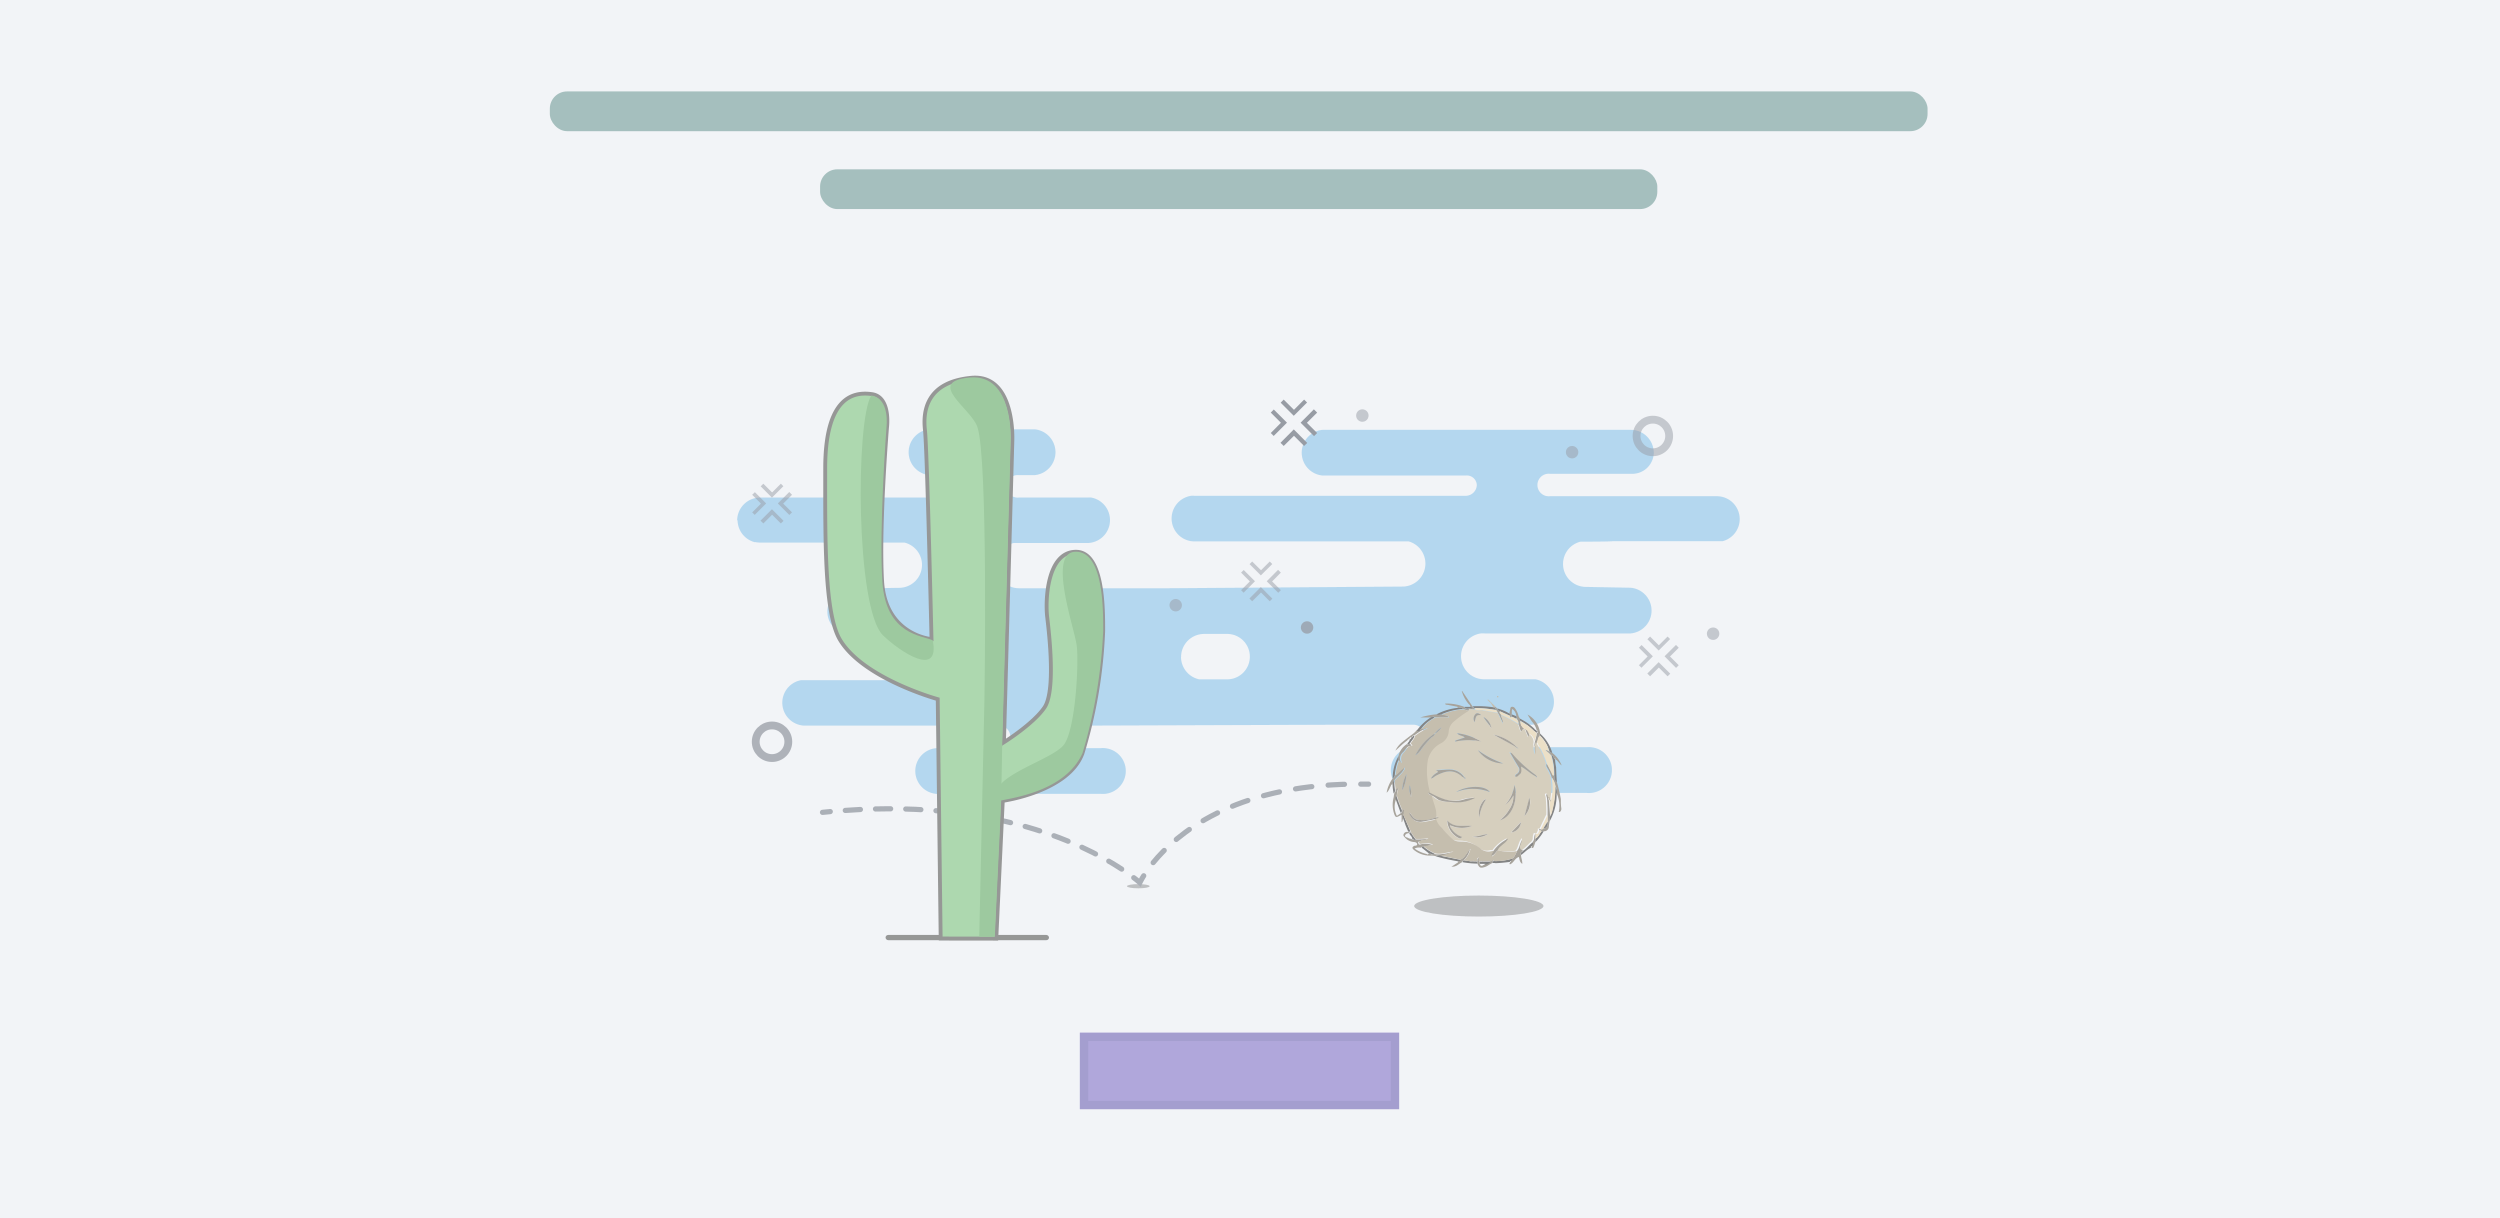 <svg xmlns="http://www.w3.org/2000/svg" viewBox="0 0 297.5 145"><defs><style>.a{fill:#f2f4f7;}.b,.j,.k{opacity:0.5;}.c{fill:#6e5abf;}.d{fill:#5547a8;}.e{fill:#a5bfbe;}.f,.m{opacity:0.75;}.g,.k,.l,.p,.q,.r{fill:none;}.h{fill:#4ea8e2;}.i,.j,.m{fill:#3c4352;}.j,.k,.l,.m{isolation:isolate;}.k,.l{stroke:#3c4352;stroke-width:0.93px;}.k,.l,.p,.q,.r,.s{stroke-miterlimit:10;}.l{opacity:0.74;}.n{fill:#212121;}.o{fill:#3a3a36;}.p,.q,.r{stroke:#646b77;stroke-linecap:round;stroke-width:0.62px;}.q{stroke-dasharray:1.8 1.8;}.r{stroke-dasharray:1.95 1.95;}.s{fill:#68bc68;stroke:#3a3a36;stroke-width:0.46px;}.t{fill:#479e47;}.u{fill:#eeb561;}.v{fill:#5c5240;}.w{fill:#141311;}.x{fill:#988765;}.y{fill:#baaa86;}.z{fill:#e6cb98;}.aa{fill:#fdfdfd;}</style></defs><rect class="a" x="-1.5" y="-1" width="302" height="149"/><g class="b"><rect class="c" x="129" y="123.38" width="37" height="8.12"/><path class="d" d="M165.5,123.88V131h-36v-7.12h36m1-1h-38V132h38v-9.12Z"/></g><rect class="e" x="65.43" y="10.88" width="163.95" height="4.73" rx="2.05"/><rect class="e" x="97.59" y="20.15" width="99.63" height="4.73" rx="2.05"/><g class="b"><g class="f"><path class="g" d="M143.27,75.45l2.85,0a2.7,2.7,0,0,1-.22,5.4l-3.23,0a2.74,2.74,0,0,1,.6-5.38Z"/><path class="h" d="M87.77,61.89v0a2.73,2.73,0,0,0,2,2.62h.13a2.78,2.78,0,0,0,.58.06h17.16a2.73,2.73,0,0,1-.58,5.38l-6.15.1a2.74,2.74,0,0,0,0,5.45l6.15,0a2.73,2.73,0,1,1,.49,5.44,4,4,0,0,1-.49,0H95.32a2.73,2.73,0,0,0,.37,5.41h23.2a1.34,1.34,0,0,1,0,2.68h-7a2.73,2.73,0,0,0-.48,5.44,1.93,1.93,0,0,0,.48,0H131a2.73,2.73,0,0,0,.48-5.44,1.93,1.93,0,0,0-.48,0h-3.68a1.34,1.34,0,0,1,0-2.68h1.76l30.76-.11h8.34a1.34,1.34,0,0,1,0,2.68h.32a2.73,2.73,0,1,0-.52,5.44,4.51,4.51,0,0,0,.52,0h20.33a2.73,2.73,0,0,0,.52-5.44,2.26,2.26,0,0,0-.52,0H176.7a1.34,1.34,0,0,1,0-2.68h5.6a2.73,2.73,0,0,0,.4-5.41h-6a2.74,2.74,0,0,1-.49-5.45,4,4,0,0,1,.49,0h1.34v0h16a2.73,2.73,0,0,0,0-5.44l-5.38-.1a2.73,2.73,0,0,1-.58-5.38s3.65,0,3.83-.06H205a2.72,2.72,0,0,0-.7-5.35l-19.89,0v0h0a1.34,1.34,0,1,1,0-2.67h9.65a2.56,2.56,0,0,0,2.74-2.5,2.74,2.74,0,0,0-2.74-2.73H157.4a2.73,2.73,0,0,0,0,5.44h17a1.19,1.19,0,0,1,1.34,1.15A1.33,1.33,0,0,1,174.4,59l-1,0H142.13a2.56,2.56,0,0,0-.39,0,2.73,2.73,0,0,0-2.32,2.7h0a2.73,2.73,0,0,0,2.73,2.73h25.49a2.74,2.74,0,0,1-.62,5.37L139.15,70,139,70H121.19a2.73,2.73,0,0,1-.58-5.38h8.86a2.73,2.73,0,0,0,.4-5.41,1.75,1.75,0,0,0-.4,0h-7l-1.26,0a1.34,1.34,0,1,1,0-2.67h1.94a2.74,2.74,0,0,0,0-5.45H110.58a2.74,2.74,0,0,0,0,5.45H115a1.34,1.34,0,0,1,0,2.67h0l-24.55,0a2.74,2.74,0,0,0-2.73,2.74Zm52.78,16.29a2.74,2.74,0,0,1,2.74-2.74l2.85,0a2.7,2.7,0,0,1-.22,5.4l-3.23,0a2.75,2.75,0,0,1-2.15-2.64Z"/></g><polygon class="i" points="155.54 47.9 155.19 47.55 153.98 48.77 152.76 47.55 152.4 47.92 153.96 49.48 155.54 47.9"/><polygon class="i" points="152.38 52.69 152.76 53.07 153.98 51.86 155.19 53.07 155.56 52.71 153.96 51.1 152.38 52.69"/><polygon class="i" points="151.58 48.73 151.22 49.1 152.43 50.31 151.22 51.53 151.57 51.88 153.15 50.3 151.58 48.73"/><polygon class="i" points="156.37 51.9 156.74 51.53 155.52 50.31 156.74 49.1 156.35 48.71 154.77 50.3 156.37 51.9"/><polygon class="j" points="198.74 76.05 198.44 75.75 197.4 76.79 196.36 75.75 196.04 76.07 197.38 77.41 198.74 76.05"/><polygon class="j" points="196.03 80.15 196.36 80.48 197.4 79.44 198.44 80.48 198.76 80.17 197.38 78.8 196.03 80.15"/><polygon class="j" points="195.35 76.76 195.03 77.08 196.07 78.12 195.03 79.16 195.33 79.46 196.69 78.1 195.35 76.76"/><polygon class="j" points="199.45 79.48 199.77 79.16 198.73 78.12 199.77 77.08 199.44 76.75 198.08 78.1 199.45 79.48"/><polygon class="j" points="151.4 67.12 151.1 66.82 150.06 67.86 149.01 66.82 148.7 67.13 150.04 68.47 151.4 67.12"/><polygon class="j" points="148.68 71.22 149.01 71.55 150.06 70.51 151.1 71.55 151.41 71.24 150.04 69.86 148.68 71.22"/><polygon class="j" points="148 67.83 147.69 68.14 148.73 69.19 147.69 70.23 147.99 70.53 149.34 69.17 148 67.83"/><polygon class="j" points="152.11 70.54 152.42 70.23 151.38 69.19 152.42 68.14 152.09 67.81 150.74 69.17 152.11 70.54"/><polygon class="j" points="93.22 57.86 92.92 57.56 91.88 58.6 90.84 57.56 90.52 57.87 91.86 59.22 93.22 57.86"/><polygon class="j" points="90.5 61.96 90.84 62.29 91.88 61.25 92.92 62.29 93.24 61.98 91.86 60.6 90.5 61.96"/><polygon class="j" points="89.83 58.57 89.51 58.88 90.55 59.93 89.51 60.97 89.81 61.27 91.17 59.91 89.83 58.57"/><polygon class="j" points="93.93 61.28 94.25 60.97 93.2 59.93 94.25 58.88 93.92 58.55 92.56 59.91 93.93 61.28"/><circle class="k" cx="196.69" cy="51.88" r="1.94"/><circle class="l" cx="91.87" cy="88.27" r="1.94"/><circle class="j" cx="139.91" cy="72.02" r="0.74"/><circle class="j" cx="203.86" cy="75.41" r="0.74"/><circle class="j" cx="174.65" cy="86.67" r="0.74"/><circle class="j" cx="162.12" cy="49.45" r="0.74"/><circle class="j" cx="187.08" cy="53.81" r="0.74"/><circle class="m" cx="155.54" cy="74.67" r="0.74"/><circle class="j" cx="126.66" cy="50.47"/><g class="b"><ellipse class="n" cx="175.98" cy="107.82" rx="7.69" ry="1.25"/></g><g class="b"><ellipse class="n" cx="135.46" cy="105.46" rx="1.35" ry="0.25"/></g><rect class="o" x="105.38" y="111.26" width="19.45" height="0.62" rx="0.31"/><path class="p" d="M97.88,96.67l.92-.09"/><path class="q" d="M100.59,96.44c19-1.37,29.9,4.86,33.62,7.48"/><path class="p" d="M134.92,104.45a9,9,0,0,1,.72.59c.14-.28.29-.55.46-.82"/><path class="r" d="M137.23,102.65c2.75-3.38,9.52-9.16,23.72-9.34"/><path class="p" d="M161.93,93.31h.93"/><path class="s" d="M118.56,111.69l.77-16.39s7.87-1.09,9.49-5.68a57.52,57.52,0,0,0,2.46-14.52c0-2.52.06-9.52-3.3-9.44s-3.61,5.7-3.36,7.8,1,8.76-.32,10.72-4.83,4.15-4.83,4.15l1-35.88s.38-8-4.91-7.49-5.75,3.92-5.49,6.21.78,24.88.78,24.88-5.49-.44-5.88-6.89.59-18.36.59-18.36.45-3.58-1.81-3.9-5.55.39-5.55,8.84S98.09,73.14,100,76.2c2.82,4.59,11.59,7,11.59,7l.35,28.48Z"/><path class="t" d="M118.94,95.3c1.49-.35,7.84-1.11,9.88-5.68a60.16,60.16,0,0,0,2.46-14.52c0-2.52.06-9.52-3.3-9.44s-.11,9.08.15,11.18-.13,9.76-1.48,11.72S116.77,92.58,118.94,95.3Z"/><path class="t" d="M118.38,111.47l.76-16.16.13-7,1-35.89s.39-8-4.9-7.49.2,3.68.94,5.88c1.29,3.79.84,32.31.84,32.31l-.62,28.35Z"/><path class="t" d="M111,76.2c-1.18-.58-5.59-.59-6-7s.49-18.36.49-18.36.45-3.45-1.81-3.77c-1.86,2.92-1.86,25.32,1.38,28.52C107.15,77.61,111.88,80.72,111,76.2Z"/><path class="u" d="M170,102.52h0Z"/><path class="v" d="M174.92,84.08c.08-.17-.09-.23-.16-.32a4,4,0,0,1-.81-1.53H174l1.22,1.82c.08.07.09.22.24.21v.15c-.16,0-.36,0-.5-.11.06,0,.19-.09.19-.11S175,84.11,174.92,84.08Z"/><path class="v" d="M170.88,101.9a1.9,1.9,0,0,0-.71-.08,3,3,0,0,1-1.84-.62c-.34-.25-.32-.41,0-.56.12,0,.32,0,.31-.18s-.19-.24-.37-.26a1.55,1.55,0,0,1-1.06-.51c-.09-.12-.27-.22-.18-.42a.43.43,0,0,1,.48-.27h.27l0,.06a.18.18,0,0,0-.18.11.38.38,0,0,0-.41.29c0,.15.23.19.37.25a.59.59,0,0,0,.38.1h0l.08.08c.12,0,.24.16.35,0a8.45,8.45,0,0,0,1.51-.07c-.27.23-.56.12-.78.25s-.38,0-.32.27.27.14.4.11a2.24,2.24,0,0,1,1.28.11l-1.13.22c-.09,0-.2,0-.25.1a1.06,1.06,0,0,0-.74.1,3.89,3.89,0,0,0,1.37.63c.09,0,.18.16.27,0s.42.24.64,0a2.16,2.16,0,0,0,1.07,0c.35,0,.73-.13,1.18-.21a7,7,0,0,1-1.53.51C171.24,101.81,171,101.74,170.88,101.9Z"/><path class="v" d="M185.27,93.08a19.92,19.92,0,0,1,.47,2c0,.38,0,.76.06,1.13a.48.48,0,0,1-.08.31c-.05.07-.11.14-.19.1s0-.12,0-.19a3.55,3.55,0,0,0-.28-2,1.11,1.11,0,0,0-.17-.9,2.36,2.36,0,0,0-.42-1,4.71,4.71,0,0,0-.51-1.12c-.09-.17-.22-.34-.06-.54.21.39.42.79.65,1.19,0,.08.06.25.24.17C185.09,92.53,184.93,92.88,185.27,93.08Z"/><path class="v" d="M181,101.74c0,.36.18.67.15,1.06-.32-.2-.31-.53-.4-.82-.48.14-.61.7-1.06.88-.17-.13.09-.2,0-.31h0c.07,0,.09,0,.1-.1s.21-.17.24-.31h0l.08-.08a5.09,5.09,0,0,0,.42-.8c.36-.43.32-1.08.77-1.51a2.19,2.19,0,0,1-.23.91.38.38,0,0,0,.14.52l0,0C181.15,101.4,180.82,101.44,181,101.74Z"/><path class="v" d="M182.86,86.87a2.43,2.43,0,0,0-.55-1c-.19-.27-.36-.55-.53-.84a2.9,2.9,0,0,1,1.5,2.32c-.16.08-.05.17,0,.25-.27.17-.21.49-.35.72a1.08,1.08,0,0,0-.15.5h-.14c-.11-.16,0-.33,0-.49a6.85,6.85,0,0,0,.24-1.09c.21-.07.1-.15,0-.23s.08,0,.08-.07,0-.05-.08,0Z"/><path class="v" d="M167,97.46c-.17.06,0,.27-.21.38V97c-.06,0-.09,0-.11,0-.56.34-.63.31-.82-.3a3.4,3.4,0,0,1,0-1.87c0-.16.05-.31.07-.47.17-.1.14-.26.16-.41s.08-.24.22-.17,0,.19,0,.28a2.16,2.16,0,0,0-.09.62c-.17.11-.13.26-.08.41a2.4,2.4,0,0,0,.09,2l.5-.35a.3.3,0,0,0,.14-.32c.07,0,.09-.16.18-.12s.05.14.05.21,0,.32-.07.48S167,97.3,167,97.46Z"/><path class="v" d="M184.41,97.73a4.58,4.58,0,0,0-.1.63.55.55,0,0,1-.53.56h-.34c-.05-.1-.16-.08-.25-.1-.13-.26.1-.11.16-.14a.29.29,0,0,0,.32-.1c.32.06.61-.4.49-.8V97a17.48,17.48,0,0,0-.07-2c0-.17-.2-.45,0-.49s.19.29.3.45c-.05,0-.12-.06-.15,0s0,.09,0,.13a.35.35,0,0,1,.08.22l.15,1.93A1.15,1.15,0,0,0,184.41,97.73Z"/><path class="v" d="M179.63,84.93c0-.16.05-.32.08-.47s0-.31.21-.35a.39.39,0,0,1,.37.19,2.38,2.38,0,0,1,.39.8.79.79,0,0,0,.25.44c-.16.07,0,.16,0,.24a1.09,1.09,0,0,0,.57,1c-.09.07-.24-.07-.31.09-.16.31-.23.12-.28-.06l-.2-.65a.77.77,0,0,0-.27-.65c.17-.06.06-.15,0-.24a1.1,1.1,0,0,0-.48-.9c-.11.23,0,.46-.09.67v.29c-.22.15-.14,0-.17-.13A.32.32,0,0,0,179.63,84.93Z"/><path class="v" d="M167.75,88c-.17-.13-.22.06-.31.13-.5.36-.92.8-1.39,1.2a2.93,2.93,0,0,1,.79-1c.4-.32.8-.64,1.21-.93a3,3,0,0,0,.55-.52c.17.2.27,0,.4-.07l.09-.09h0c.23,0,.42-.18.73-.12a8.09,8.09,0,0,0-1.54.93c-.21-.08-.2.27-.4.2,0,0-.1.06-.08.14h0c-.07,0-.13,0-.09.09Z"/><path class="v" d="M165.72,93.37c-.19-.07-.18.12-.24.21s-.21.55-.47.75a4.07,4.07,0,0,1,.75-1.74c.16,0,.19-.19.25-.31.39-.27.65-.72,1.12-1a.77.77,0,0,1-.16.41c-.28.45-.74.73-1.05,1.16C165.73,93,165.79,93.2,165.72,93.37Z"/><path class="w" d="M184.41,97.73a1.17,1.17,0,0,1,.07-.61c.06-.14.12-.29.17-.44a11.24,11.24,0,0,0,.41-3.1,1.11,1.11,0,0,1,.18.9A6.47,6.47,0,0,1,184.41,97.73Z"/><path class="v" d="M166.43,89.93a2.24,2.24,0,0,1,1-1.39c.17.2.22-.05.32-.08,0,.13.22.11.19.29-.55,0-.67.49-1,.78a1,1,0,0,0-.23,1.2l-.13,0-.2-.29,0-.43h0S166.49,90,166.43,89.93Z"/><path class="v" d="M170.25,85.38H169a9.34,9.34,0,0,1,2-.38c.19.13.38,0,.57,0,.23.16.59,0,.82.35a10.08,10.08,0,0,0-1.66,0C170.55,85.23,170.4,85.32,170.25,85.38Z"/><path class="w" d="M171.53,85c-.19.05-.38.14-.57,0a6.81,6.81,0,0,1,2.48-.76c.22.06.5-.19.66.14h-.24A7.86,7.86,0,0,0,171.53,85Z"/><path class="w" d="M185.27,93.08c-.34-.18-.18-.55-.3-.82a7.7,7.7,0,0,0-.33-2.34c.27-.07.19.24.33.32s0,.12.08.09h0a6.28,6.28,0,0,0,.13,1C185.19,92,185.23,92.52,185.27,93.08Z"/><path class="v" d="M174,102.6c-.4.18-.69.6-1.28.53a4.79,4.79,0,0,0,.55-.36c.09-.07.27-.07.21-.27.11,0,.28,0,.26-.18.59-.26.78-.88,1.2-1.3a2.74,2.74,0,0,1-.78,1.37A.25.25,0,0,0,174,102.6Z"/><path class="w" d="M173.79,102.32c0,.2-.15.15-.26.18a24.12,24.12,0,0,1-2.65-.59c.16-.17.36-.1.54-.07Z"/><path class="v" d="M177.6,102.7c-.32.12-.56.37-.89.47-.53.17-.66.12-.9-.4v-.24c0-.16-.06-.35.19-.43.06.15-.09.32.06.44l0,.26c.12.27.25.27.67,0a.81.81,0,0,0,.65-.32l.27-.14c.13,0,.08.06.07.11A.25.25,0,0,0,177.6,102.7Z"/><path class="v" d="M174.1,84.37c-.16-.32-.44-.07-.66-.14.05-.11,0-.13-.11-.15l-1.11-.21c-.1,0-.23,0-.25-.15a5.87,5.87,0,0,1,2.31.41c.08.25.29.18.47.21.16.21.05.26-.15.24A1.48,1.48,0,0,0,174.1,84.37Z"/><path class="w" d="M170.25,85.38c.15-.06.3-.14.45,0l-.3.19a4,4,0,0,0-1.31,1.2h0c-.06,0-.09,0-.09.08s-.23.28-.4.08A6.24,6.24,0,0,1,170.25,85.38Z"/><path class="w" d="M175.5,84.26c-.16,0-.17-.14-.25-.21a13,13,0,0,1,2.42.11l.16,0c.07.1.19.17.17.32A14,14,0,0,0,175.5,84.26Z"/><path class="w" d="M183.28,87.56c0-.08-.15-.17,0-.25a4.77,4.77,0,0,1,1.44,2.29c-.15,0-.21-.12-.32-.16A4.38,4.38,0,0,0,183.28,87.56Z"/><path class="w" d="M166.41,90c0,.15,0,.29,0,.43a5.73,5.73,0,0,0-.43,1.86c-.06.12-.09.27-.25.31A5.26,5.26,0,0,1,166.41,90Z"/><path class="w" d="M180.92,85.78c0-.08-.15-.17,0-.24a7.25,7.25,0,0,1,1.62,1.13c.09.08.14.24.31.2v0s0,.07,0,.1.19.17,0,.23a3.47,3.47,0,0,1-.38-.29A6.55,6.55,0,0,0,180.92,85.78Z"/><path class="w" d="M177.6,102.7a.24.24,0,0,1,.17-.24,6.41,6.41,0,0,0,2.26-.31c0,.15-.15.22-.24.31s-.14,0-.09.1h0a16.28,16.28,0,0,1-1.7.16A1.76,1.76,0,0,0,177.6,102.7Z"/><path class="v" d="M184.41,89.44c.11,0,.17.19.32.16a3.47,3.47,0,0,1,1.11,1.49c-.35-.24-.45-.64-.81-.75h0c0-.07,0-.08-.08-.09s-.06-.38-.33-.32a3,3,0,0,0-.7-.62C184.15,89.2,184.27,89.37,184.41,89.44Z"/><path class="w" d="M181,101.74c-.16-.3.17-.34.27-.51.43-.27.73-.71,1.13-1a.35.35,0,0,1-.07.49h0c-.07,0-.16,0-.08.14h0C181.71,101.05,181.41,101.49,181,101.74Z"/><path class="w" d="M167,97.46c0-.16-.18-.33,0-.49.29.68.57,1.36.85,2h-.27C167.36,98.49,167.17,98,167,97.46Z"/><path class="v" d="M178,84.5c0-.15-.1-.22-.16-.32l.08-.1.25.23c0,.22.2.24.33.33-.14.21.07.29.14.43,0,.31.29.57.24,1-.28-.47-.39-.91-.64-1.27l-.15-.24-.09-.08Z"/><path class="w" d="M178.5,84.64c-.12-.09-.32-.11-.32-.33a5.22,5.22,0,0,1,1.46.62.32.32,0,0,1,.07.25Z"/><path class="w" d="M175.81,102.53v.24a10.39,10.39,0,0,1-1.76-.17.24.24,0,0,1,.16-.22l.79.12a.06.06,0,0,0,.09,0h.15a.29.29,0,0,0,.27,0Z"/><path class="w" d="M183.44,98.92h.26a6.4,6.4,0,0,1-1,1.31v-.42C183.05,99.6,183.2,99.22,183.44,98.92Z"/><path class="v" d="M182.7,99.81v.42c-.06.19-.12.37-.19.55s-.19.15-.32.06h0c.16,0,.07-.09.08-.14a.37.37,0,0,0,.11-.49h0a.74.74,0,0,0,.18-.39,1.52,1.52,0,0,1,.15-.66A1.63,1.63,0,0,1,182.7,99.81Z"/><path class="w" d="M167.78,88.46c-.1,0-.15.27-.32.08.06-.2.32-.3.28-.55h0c.09,0,.12,0,.08-.09h0c.1,0,.16,0,.08-.13.21.07.2-.28.41-.2C168.25,87.94,167.93,88.15,167.78,88.46Z"/><path class="w" d="M165.72,93.37c.07-.17,0-.4.2-.52A7,7,0,0,0,166,94c0,.15,0,.32-.16.41A5.62,5.62,0,0,1,165.72,93.37Z"/><path class="w" d="M174.75,84.33c-.17,0-.39,0-.47-.21l.64,0c.09,0,.22,0,.27.12l-.19.11Z"/><path class="x" d="M177.92,84.08l-.08.1-.16,0c0-.17-.14-.24-.18-.37l.06-.09A1.31,1.31,0,0,1,177.92,84.08Z"/><path class="x" d="M178.25,83c-.05,0-.16-.08-.09-.15s.13,0,.17.09Z"/><path class="x" d="M177.24,83.38l.09.1-.07.06-.08-.08Z"/><path class="x" d="M177.15,83.3l.09.08-.06.08-.08-.08Z"/><path class="w" d="M166.43,89.93c.06,0,0,.06,0,.07Z"/><path class="x" d="M177.5,83.79l-.08-.09.06-.08.08.08Z"/><path class="x" d="M177.41,83.54l.08.08-.06.08-.08-.08Z"/><path class="x" d="M177.33,83.48l.07.07-.06.07-.08-.08Z"/><path class="x" d="M177.09,83.24l.06.06-.05.08L177,83.3Z"/><path class="y" d="M174.75,84.33l.25,0c.14.14.34.06.5.11.33.17.69,0,1,.1.56.12,1.13.2,1.7.29.25.36.36.8.64,1.27.05-.44-.2-.7-.24-1a12.59,12.59,0,0,1,2.06,1.07l.19.65c.06.18.13.37.28.06.08-.16.22,0,.32-.09h0c0,.07,0,.1.08.08h0c0,.3.2.52.27.82.13-.15,0-.29,0-.4a1.12,1.12,0,0,1,.7,1c0,.16-.08.33,0,.48a2.06,2.06,0,0,0,.14,1v-1a1.08,1.08,0,0,1,.15-.49c.07.13.12.27.19.39a9.16,9.16,0,0,1,1,2.23c-.16.2,0,.37.07.55a4.86,4.86,0,0,1,.51,1.11c0,.12,0,.24,0,.36a6,6,0,0,1-.11,2.27h-.1a.45.45,0,0,0-.12-.31c-.11-.15-.08-.5-.29-.45s0,.32,0,.49a20.06,20.06,0,0,1,.07,2c-.28.57-.55,1.14-.82,1.71-.06,0-.29-.12-.16.14-.13.16-.09.54-.49.34a1.35,1.35,0,0,0-.14.66.68.68,0,0,1-.18.38c-.4.32-.7.75-1.13,1a.4.4,0,0,1-.2-.51.08.08,0,0,0,0,0,2.19,2.19,0,0,0,.23-.91c-.45.43-.41,1.08-.77,1.51a5.58,5.58,0,0,1-2.3-.09c.11-.35.42-.52.66-.74a1.81,1.81,0,0,0,.6-.66,4.7,4.7,0,0,0-1.71,1.41h-.24a1.49,1.49,0,0,1-1.48-.35,3.38,3.38,0,0,0-1.71-.74c-.47-.08-1,.06-1.41-.23a9.08,9.08,0,0,1-1.4-1.44,2,2,0,0,1-.67-1c.08-.13.28,0,.34-.25h-.25c0-.2,0-.4-.05-.6-.09-.67-.41-1.28-.53-1.94.36.12.58.44.91.59a4,4,0,0,0,1.27.22,4.76,4.76,0,0,0,3-.49,4.6,4.6,0,0,0-1.33.19c-1.49.47-2.76-.11-4-.78a9.36,9.36,0,0,1-.36-1.81,7.79,7.79,0,0,1,.08-2.21,2.92,2.92,0,0,1,1.47-1.89,1.72,1.72,0,0,0,1-1.49,1.67,1.67,0,0,1,.51-1.19,11.13,11.13,0,0,1,1.68-1.23C174.8,84.58,174.92,84.54,174.75,84.33Zm2.11,10.78a.35.35,0,0,0-.34.17,2.35,2.35,0,0,0-.48,2,4.83,4.83,0,0,1,.82-2.19h0v0Zm-2.63-2.56s.08.14.13.09,0-.1-.08-.14a2,2,0,0,0-1.64-.94c-.54,0-1.09,0-1.77.07.3.11.34.19.15.3a2,2,0,0,0-.72.68c.28,0,.41-.24.6-.33,1.22-.63,2.07-.69,3,0a.91.91,0,0,0,.37.24Zm-.85-5.3,0,0,0,0c.2.3.6.24.9.5l-1.12.37v.12a7,7,0,0,1,3.09,0,7.26,7.26,0,0,0-2.88-1Zm-.78,11a3.29,3.29,0,0,0,2.52.05c-1.05-.13-2.09.28-2.94-.66a2.48,2.48,0,0,0,1.4,2.11c.17.08.26,0,.38-.15a2.45,2.45,0,0,1-1.42-1.29Zm10.15-5.86c0,.05.06.14.12.09s0-.1-.07-.13l-.12-.15A16.61,16.61,0,0,1,180,89.81c-.1-.1-.18-.28-.39-.28.35.59.68,1.15,1,1.7a.56.56,0,0,1-.07.81s0,0,0,0-.28.13-.26.33c.28.08.39-.12.55-.26s.2-.58.15-.92c.65.34,1.13.85,1.75,1.15Zm-2.52,1a4.45,4.45,0,0,1-1.13,2.38,3.45,3.45,0,0,0,1-1.13,2.91,2.91,0,0,1-.49,1.66,4.49,4.49,0,0,1-1.13,1.29c1.26-.27,2.26-2.27,1.75-4.2Zm-4.35-4.13a3.75,3.75,0,0,0,3,1.57,11.61,11.61,0,0,1-3-1.57Zm-2.59,5a5.47,5.47,0,0,1,4,0C176.59,93.29,174.32,93.57,173.29,94.25Zm4.45-6.83c1,.59,2,1,2.94,1.67A5.66,5.66,0,0,0,177.74,87.42Zm3.67,9.68a2.35,2.35,0,0,0,.62-2.21Zm-.45.73-1.16,1.23A1.36,1.36,0,0,0,181,97.83Zm-5.74,1.74a2.39,2.39,0,0,0,1.84-.31C176.44,99.28,175.85,99.55,175.22,99.57Zm2.25-12.9a1.84,1.84,0,0,0-.94-1.35A8.12,8.12,0,0,0,177,86c.16.22.31.46.47.68Zm-1.22-1.58c-.28-.21-.51-.3-.68-.1a.78.78,0,0,0-.09.94c.19-.89.19-.89.77-.84Z"/><path class="z" d="M178.23,84.81c-.57-.09-1.14-.17-1.7-.29-.34-.07-.7.07-1-.1v-.16a14.11,14.11,0,0,1,2.5.24h0l.09.08Z"/><path class="x" d="M178.23,101.18a5.41,5.41,0,0,0,2.3.1,5.09,5.09,0,0,1-.42.8s-.09,0-.09.08h0a6.59,6.59,0,0,1-2.25.31c0-.06.06-.15-.07-.12l-.27.15h-1a.13.13,0,0,0-.18,0h0l-.23,0c-.15-.13,0-.3-.06-.45-.25.09-.18.27-.19.44h-.32a.23.23,0,0,0-.27,0H175l-.79-.11A2.88,2.88,0,0,0,175,101c-.42.42-.61,1-1.2,1.3l-2.36-.48a7,7,0,0,0,1.53-.5c-.46.08-.82.16-1.19.21a2.16,2.16,0,0,1-1.07,0,4.81,4.81,0,0,1-1.28-.82l1.12-.21a2.05,2.05,0,0,0-1.27-.11c-.13,0-.35.11-.41-.11s.2-.2.32-.28.52,0,.79-.25a8.5,8.5,0,0,1-1.51.08,5.79,5.79,0,0,1-.58-.82l0-.07L167,97l.06-.48c0-.08.06-.18,0-.21s-.1.1-.18.12a16.5,16.5,0,0,1-.64-1.7,2.28,2.28,0,0,1,.09-.63c0-.09.12-.22,0-.27s-.13.13-.23.16a8.18,8.18,0,0,1-.11-1.11c.31-.42.77-.71,1.05-1.16a.67.67,0,0,0,.16-.41,14.1,14.1,0,0,0-1.12,1,5.94,5.94,0,0,1,.43-1.85l.2.28.13,0a1,1,0,0,1,.23-1.2c.31-.3.41-.82,1-.79,0-.18-.18-.16-.18-.29.14-.31.46-.52.49-.89a8.38,8.38,0,0,1,1.55-.93c-.31,0-.5.17-.74.12a4,4,0,0,1,1.31-1.19l.31-.19a9.07,9.07,0,0,1,1.66,0c-.25-.34-.6-.2-.82-.36a7.62,7.62,0,0,1,2.31-.58h.24a1.42,1.42,0,0,1,.5.2,12.56,12.56,0,0,0-1.69,1.23A1.71,1.71,0,0,0,172.4,87a1.72,1.72,0,0,1-1,1.49,3,3,0,0,0-1.47,1.89,7.79,7.79,0,0,0-.08,2.21,9.36,9.36,0,0,0,.36,1.81c-.08,0-.15-.11-.24,0,.09.17.28.19.42.3.12.66.43,1.26.52,1.93,0,.21,0,.41.06.6l-.16.06a3.65,3.65,0,0,1-2.09.26c-.48-.07-.69-.56-1-.89h0a1.34,1.34,0,0,0,1.5,1.17l.12,0c.53-.08,1.05-.2,1.58-.31a2.09,2.09,0,0,0,.66,1,9.46,9.46,0,0,0,1.4,1.43c.45.29.94.15,1.41.23a3.38,3.38,0,0,1,1.71.74,1.49,1.49,0,0,0,1.48.35,1,1,0,0,1,.24,0c-.06.22-.29.37-.27.65C177.87,101.75,178,101.39,178.23,101.18Zm-7.42-13.91a2.22,2.22,0,0,0,.72-.71,2.86,2.86,0,0,0-.75.68l-.08.08a6.33,6.33,0,0,0-2.26,2.58,2.48,2.48,0,0,0,.57-.55,11.35,11.35,0,0,1,1.25-1.52c.16-.15.41-.22.47-.48Zm-3.45,4.85a4.5,4.5,0,0,0-.5,1.94,4.58,4.58,0,0,0,.5-1.94Zm.39,1.29a2.61,2.61,0,0,0,.18,1.46,4,4,0,0,0-.18-1.46Z"/><path class="w" d="M170.08,101.59l-.91-.73c.05-.12.16-.09.25-.09a5.43,5.43,0,0,0,1.29.82C170.49,101.83,170.29,101.54,170.08,101.59Z"/><path class="w" d="M168.05,99.81c0-.28-.28-.4-.34-.64a.17.17,0,0,1,.18-.11,5.22,5.22,0,0,0,.57.82c-.11.17-.23,0-.35,0s0-.11-.07-.08Z"/><path class="aa" d="M168,99.8c.09,0,.06,0,.07.08Z"/><path class="z" d="M184.08,90.9a10,10,0,0,0-1-2.23c-.07-.13-.13-.27-.2-.39.15-.23.09-.55.36-.72a4.38,4.38,0,0,1,1.13,1.88c-.14-.07-.27-.24-.47-.14a3.25,3.25,0,0,1,.7.63,7.7,7.7,0,0,1,.33,2.34c-.18.08-.2-.09-.25-.18C184.5,91.7,184.29,91.3,184.08,90.9Z"/><path class="z" d="M184.58,95.19a6,6,0,0,0,.11-2.27c0-.12,0-.24,0-.36a2.36,2.36,0,0,1,.42,1,11.64,11.64,0,0,1-.42,3.1c-.05.15-.11.3-.17.44l-.15-1.93h.15c0,.08,0,.2.05.19S184.57,95.26,184.58,95.19Z"/><path class="w" d="M180,102.16c0-.06,0-.07.08-.08Z"/><path class="aa" d="M179.7,102.56c0-.1,0-.08.09-.1S179.76,102.56,179.7,102.56Z"/><path class="z" d="M182.6,88.29a1.11,1.11,0,0,0-.7-1c-.1-.15-.12-.35-.33-.41h0a.07.07,0,0,0-.08-.08h0a1.1,1.1,0,0,1-.58-1,6.35,6.35,0,0,1,1.55,1.11c.12.11.26.2.38.29C182.88,87.58,182.64,87.91,182.6,88.29Z"/><path class="x" d="M182.77,88.78v1a2,2,0,0,1-.13-1Z"/><path class="aa" d="M182.86,87c-.05,0-.05-.06,0-.1s.08,0,.08,0S182.88,86.93,182.86,87Z"/><path class="w" d="M166.68,96.73l-.59-1.62c-.05-.15-.09-.3.08-.41a16.73,16.73,0,0,0,.65,1.71A.3.3,0,0,1,166.68,96.73Z"/><path class="z" d="M183.35,98.68c.27-.57.54-1.14.82-1.71v.82l-.5.8A.27.27,0,0,1,183.35,98.68Z"/><path class="z" d="M182.7,99.17c.4.22.36-.18.49-.34.09,0,.2,0,.25.1-.24.3-.39.68-.74.89A1.43,1.43,0,0,0,182.7,99.17Z"/><path class="w" d="M183.67,98.58l.49-.8C184.28,98.18,184,98.64,183.67,98.58Z"/><path class="x" d="M184.48,95.19h-.15a.27.27,0,0,0-.09-.21s-.09-.09,0-.13.09,0,.15,0A.51.51,0,0,1,184.48,95.19Z"/><path class="z" d="M180.69,86.14a12.49,12.49,0,0,0-2.05-1.07c-.07-.14-.28-.22-.15-.43l1.2.55c0,.08,0,.27.17.13s.37.13.55.18A.77.77,0,0,1,180.69,86.14Z"/><path class="w" d="M179.87,85l.57.23c0,.09.14.18,0,.24s-.33-.21-.54-.18Z"/><path class="x" d="M169,86.85c0-.06,0-.09.08-.09Z"/><path class="aa" d="M167.88,87.77c.07.1,0,.13-.08.14S167.84,87.81,167.88,87.77Z"/><path class="aa" d="M167.81,87.9q0,.13-.09.09C167.68,87.89,167.74,87.9,167.81,87.9Z"/><path class="aa" d="M185,90.25c.05,0,.1,0,.08.09S185,90.3,185,90.25Z"/><path class="w" d="M176.06,102.54h.41l.39,0h.33a0,0,0,0,0,.07,0,0,0,0,0,0,0,0h.14a.81.81,0,0,1-.64.33l-.68,0Z"/><path class="aa" d="M176.1,102.8h.68C176.35,103.08,176.22,103.07,176.1,102.8Z"/><path class="aa" d="M182.29,100.71c0,.05.07.17-.09.14S182.22,100.73,182.29,100.71Z"/><path class="w" d="M178.09,84.57l-.09-.08Z"/><path class="v" d="M175.22,102.51a.28.28,0,0,1,.28,0A.28.28,0,0,1,175.22,102.51Z"/><path class="v" d="M175,102.5h.11a.06.06,0,0,1-.09,0Z"/><path class="v" d="M180.23,93.41c.51,2-.49,3.93-1.75,4.2a4.49,4.49,0,0,0,1.13-1.29,2.83,2.83,0,0,0,.49-1.66,3.45,3.45,0,0,1-1,1.13A4.45,4.45,0,0,0,180.23,93.41Z"/><path class="v" d="M182.75,92.38c-.62-.3-1.1-.82-1.74-1.16,0,.35.14.67-.16.92s-.28.34-.54.26c0-.19.15-.25.25-.33a.58.58,0,0,0,.15-.8l0,0c-.34-.55-.66-1.09-1-1.69.21,0,.3.18.39.27a16.1,16.1,0,0,0,2.64,2.38.61.61,0,0,1,.12.16Z"/><path class="v" d="M170.38,94.67c-.13-.11-.32-.13-.42-.31.1-.07.16,0,.25,0,1.26.66,2.54,1.25,4,.78a4.6,4.6,0,0,1,1.33-.19,4.83,4.83,0,0,1-3,.48,4,4,0,0,1-1.27-.21C171,95.1,170.74,94.8,170.38,94.67Z"/><path class="v" d="M172.54,98.3A2.45,2.45,0,0,0,174,99.59c-.12.13-.21.23-.38.15a2.48,2.48,0,0,1-1.4-2.11c.85.94,1.89.53,2.94.66a3.29,3.29,0,0,1-2.52-.05l-.08,0Z"/><path class="v" d="M173.38,87.25a7.25,7.25,0,0,1,2.89,1,7,7,0,0,0-3.09,0l0-.12,1.13-.37c-.3-.26-.7-.2-.9-.5Z"/><path class="v" d="M174.24,92.55a.91.91,0,0,1-.37-.24c-.89-.72-1.74-.66-3,0-.18.09-.31.28-.59.33a1.88,1.88,0,0,1,.72-.68c.18-.11.15-.19-.16-.3.69,0,1.24-.1,1.78-.07a2,2,0,0,1,1.64.94Z"/><path class="v" d="M175.88,89.28a11.61,11.61,0,0,0,3,1.57A3.75,3.75,0,0,1,175.88,89.28Z"/><path class="v" d="M173.29,94.25c1-.67,3.31-.94,4,0A5.47,5.47,0,0,0,173.29,94.25Z"/><path class="v" d="M170.87,97.45c-.52.11-1.05.23-1.57.32a1.35,1.35,0,0,1-1.6-1,.36.36,0,0,1,0-.11h0c.31.32.52.82,1,.88a3.67,3.67,0,0,0,2.09-.26l.15,0h.25C171.16,97.41,170.94,97.33,170.87,97.45Z"/><path class="v" d="M177.74,87.42a5.56,5.56,0,0,1,2.95,1.68C179.74,88.47,178.7,88,177.74,87.42Z"/><path class="v" d="M178.23,101.18c-.24.21-.36.55-.74.67,0-.28.23-.43.27-.65a4.51,4.51,0,0,1,1.71-1.41,1.81,1.81,0,0,1-.6.66C178.65,100.67,178.34,100.84,178.23,101.18Z"/><path class="v" d="M181.41,97.11,182,94.9A2.35,2.35,0,0,1,181.41,97.11Z"/><path class="v" d="M176.86,95.11a4.87,4.87,0,0,0-.82,2.18,2.32,2.32,0,0,1,.49-2,.33.33,0,0,1,.34-.16Z"/><path class="v" d="M181,97.83a1.35,1.35,0,0,1-1.16,1.23Z"/><path class="v" d="M175.22,99.57c.63,0,1.21-.28,1.84-.31A2.39,2.39,0,0,1,175.22,99.57Z"/><path class="v" d="M177.48,86.67c-.16-.22-.3-.46-.47-.68a8.12,8.12,0,0,1-.48-.67A1.85,1.85,0,0,1,177.48,86.67Z"/><path class="v" d="M176.25,85.09c-.58,0-.58,0-.77.84a.78.78,0,0,1,.09-.94C175.75,84.79,176,84.88,176.25,85.09Z"/><path class="v" d="M181.57,86.84c.21.06.24.27.33.41s.09.24-.05.4C181.78,87.36,181.58,87.15,181.57,86.84Z"/><path class="x" d="M184.58,95.19c0,.07,0,.19-.05.19s-.08-.11-.05-.19Z"/><path class="v" d="M182.8,92.34s.12.09.07.13-.09,0-.12-.09Z"/><path class="v" d="M174.29,92.5c.05,0,.13.09.08.14s-.1,0-.13-.09Z"/><path class="v" d="M176.86,95.11l0,0v0h0Z"/><path class="v" d="M181.49,86.76c.06,0,.08,0,.08.08S181.48,86.83,181.49,86.76Z"/><polygon class="v" points="173.39 87.25 173.37 87.23 173.38 87.25 173.39 87.25"/><path class="v" d="M170.73,87.35c-.06.25-.31.32-.47.48A11.49,11.49,0,0,0,169,89.35a2.44,2.44,0,0,1-.57.54,6.48,6.48,0,0,1,2.26-2.58Z"/><path class="v" d="M167.36,92.12a4.58,4.58,0,0,1-.5,1.94A4.5,4.5,0,0,1,167.36,92.12Z"/><path class="v" d="M167.75,93.41a4,4,0,0,1,.18,1.46A2.61,2.61,0,0,1,167.75,93.41Z"/><path class="v" d="M170.78,87.24a2.86,2.86,0,0,1,.75-.68,2.22,2.22,0,0,1-.72.71Z"/><path class="v" d="M176.47,102.53h-.18a.13.13,0,0,1,.18,0Z"/><path class="v" d="M170.7,87.32l.08-.08,0,0-.08.08Z"/><path class="v" d="M177.28,102.49a.06.06,0,0,1-.08,0h.08Z"/><path class="y" d="M172.54,98.3l0-.08.08,0Z"/></g></svg>